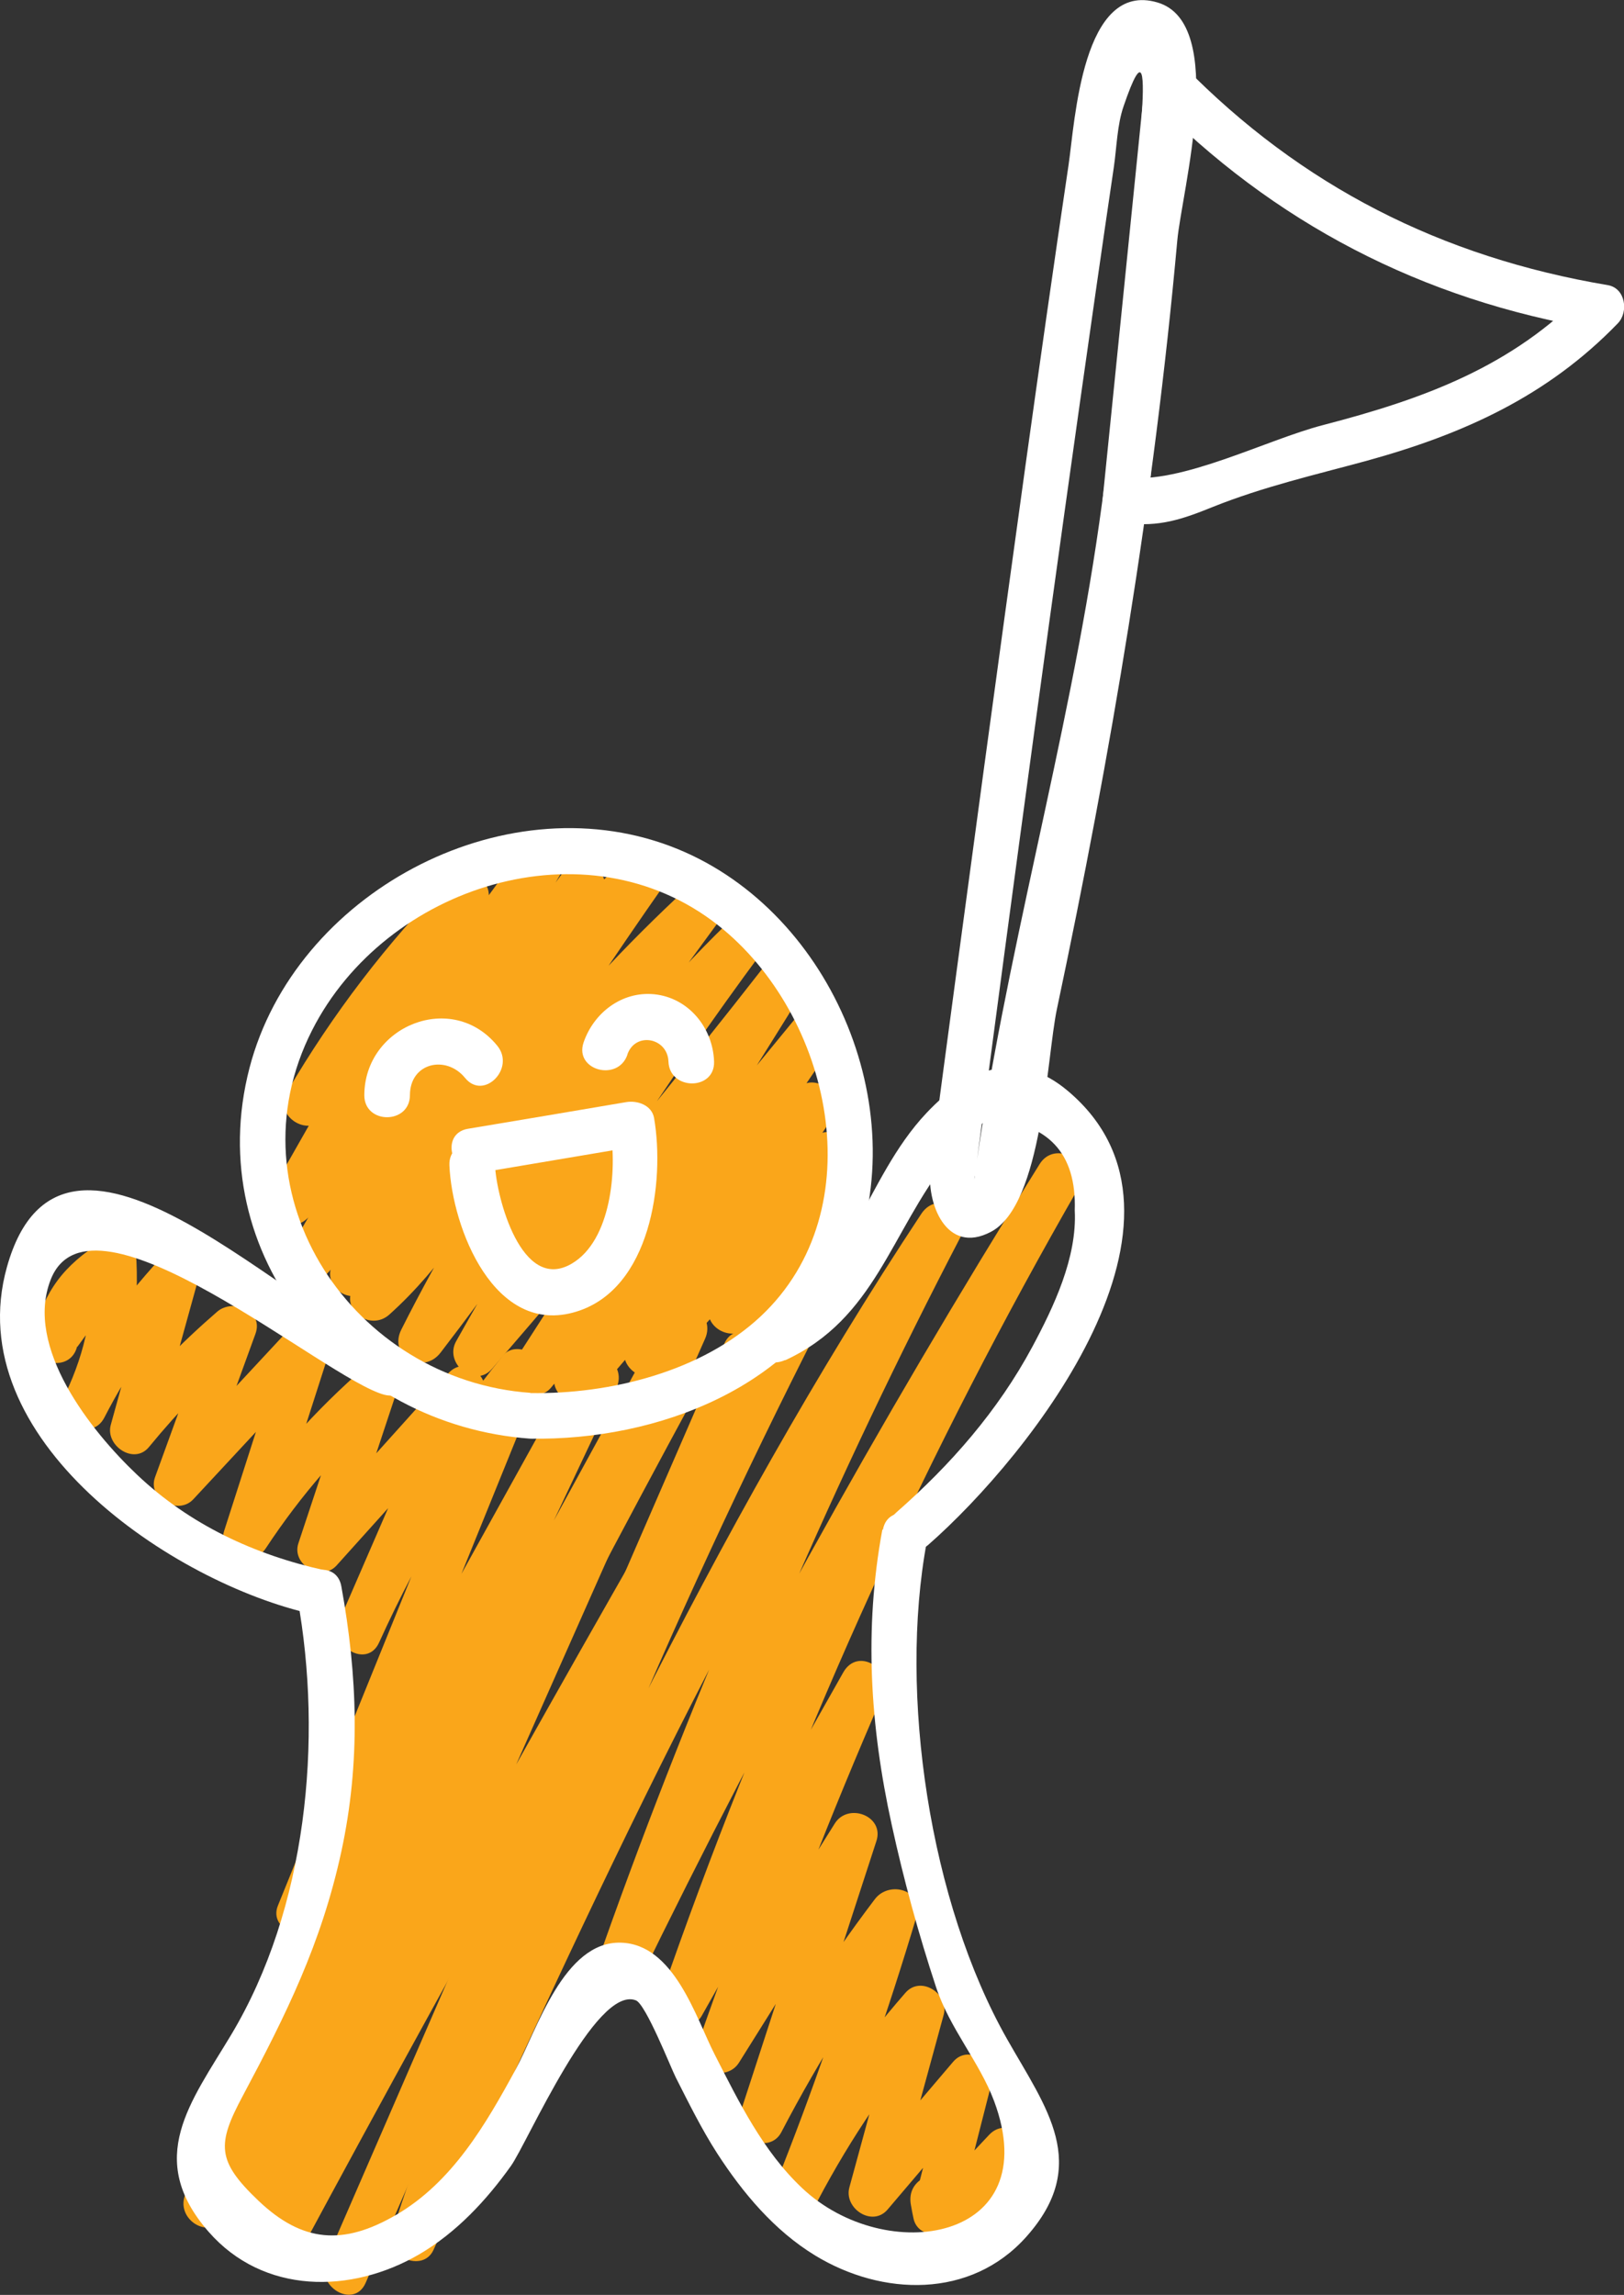 <?xml version="1.0" encoding="UTF-8"?>
<svg id="Layer_2" data-name="Layer 2" xmlns="http://www.w3.org/2000/svg" viewBox="0 0 84.74 119.75">
  <rect x="0" y="0" width="84.74" height="119.75" fill="#333333" stroke="none"/>
  <defs>
    <style>
      .cls-1 {
        fill: #faa61a;
      }

      .cls-2 {
        fill: #fff;
      }
    </style>
  </defs>
  <g id="Layer_1-2" data-name="Layer 1">
    <g>
      <path class="cls-1" d="M17.05,58.16c2.28-3.9,4.96-7.41,8.13-10.64-.62-.48-1.24-.96-1.87-1.44l-9.16,16.11c-.77,1.36,1.17,2.41,2.05,1.2,4.36-5.94,8.71-11.87,13.07-17.81l-2.05-1.2c-4.01,6.89-8.01,13.78-12.02,20.67-.78,1.35,1.17,2.41,2.05,1.2,4.71-6.49,9.42-12.98,14.13-19.46l-2.05-1.2c-4.2,6.64-8.34,13.3-11.95,20.29-.71,1.37,1.19,2.46,2.05,1.2,4.57-6.68,8.89-15.38,15.05-20.68-.62-.48-1.24-.96-1.87-1.44-5.04,7.2-9.76,14.6-14.17,22.2-.7,1.2.88,2.32,1.87,1.44,2.81-2.52,4.66-5.63,6.79-8.71,3.03-4.37,6.56-8.29,10.46-11.89-.62-.48-1.24-.96-1.87-1.44-5.38,7.32-10.66,14.68-14.75,22.82-.7,1.4,1.14,2.39,2.05,1.2,5.32-6.93,10.3-14.56,16.58-20.66-.62-.48-1.24-.96-1.87-1.44-5.09,6.88-9.72,14.04-13.9,21.51-.64,1.14.95,2.49,1.87,1.44,5.58-6.45,10.98-13.03,16.22-19.75-.62-.48-1.24-.96-1.87-1.44-4.31,6.95-8.69,13.85-13.13,20.72-.72,1.11,1,2.49,1.87,1.44,4.86-5.92,9.72-11.85,14.58-17.77-.62-.48-1.24-.96-1.87-1.44l-12.38,18.26c-.75,1.11.99,2.47,1.87,1.44,4.1-4.79,8.21-9.57,12.31-14.36-.62-.48-1.24-.96-1.87-1.44l-8.65,12.97c-.75,1.12.96,2.44,1.87,1.44,3.16-3.46,6.31-6.93,9.47-10.39-.62-.48-1.24-.96-1.87-1.44-1.69,2.72-3.38,5.45-5.07,8.17-.74,1.19.89,2.31,1.87,1.44,1.91-1.7,3.68-3.48,5.36-5.4-.62-.48-1.24-.96-1.87-1.44-1.32,2.2-2.63,4.41-3.95,6.61-.67,1.13.99,2.51,1.87,1.44,1.47-1.79,2.93-3.59,4.4-5.38.96-1.17-.71-2.86-1.68-1.68-1.47,1.79-2.93,3.59-4.4,5.38.62.48,1.24.96,1.87,1.44,1.32-2.2,2.63-4.41,3.95-6.61.68-1.13-.96-2.47-1.87-1.44-1.69,1.92-3.46,3.7-5.36,5.4.62.48,1.24.96,1.87,1.44,1.69-2.72,3.38-5.45,5.07-8.17.7-1.13-.95-2.45-1.87-1.44-3.16,3.46-6.31,6.93-9.47,10.39.62.48,1.24.96,1.87,1.44l8.65-12.97c.74-1.11-.98-2.47-1.87-1.44-4.1,4.79-8.21,9.57-12.31,14.36.62.48,1.24.96,1.87,1.44l12.38-18.26c.75-1.1-1.01-2.49-1.87-1.44-4.86,5.92-9.72,11.85-14.58,17.77.62.48,1.24.96,1.87,1.44,4.44-6.87,8.82-13.77,13.13-20.72.69-1.12-1.02-2.52-1.87-1.44-5.24,6.72-10.64,13.31-16.22,19.75.62.48,1.24.96,1.87,1.44,4.18-7.47,8.81-14.63,13.9-21.51.82-1.11-.93-2.35-1.87-1.44-6.43,6.24-11.51,14.05-16.95,21.14.68.4,1.37.8,2.05,1.2,4.09-8.14,9.37-15.5,14.75-22.82.83-1.13-.92-2.32-1.87-1.44-3.21,2.97-6.17,6.14-8.83,9.62-2.81,3.67-4.95,7.88-8.42,10.99.62.48,1.24.96,1.87,1.44,4.41-7.6,9.13-15,14.17-22.2.82-1.17-.9-2.27-1.87-1.44-6.4,5.5-10.7,14.25-15.42,21.16.68.4,1.37.8,2.05,1.2,3.6-6.99,7.75-13.65,11.95-20.29.83-1.32-1.17-2.41-2.05-1.2-4.71,6.49-9.42,12.98-14.13,19.46.68.4,1.37.8,2.05,1.2,4.01-6.89,8.01-13.78,12.02-20.67.79-1.35-1.17-2.41-2.05-1.2-4.36,5.94-8.71,11.87-13.07,17.81l2.05,1.2c3.05-5.37,6.11-10.74,9.16-16.11.66-1.16-.91-2.42-1.87-1.44-3.31,3.38-6.11,7.04-8.5,11.12-.77,1.32,1.28,2.52,2.05,1.2"/>
      <path class="cls-1" d="M4.05,70.26c.84-1.15,1.67-2.3,2.51-3.46-.6-.34-1.19-.68-1.79-1.03.12,2.54-.26,4.65-1.37,6.99-.65,1.37,1.35,2.57,2.05,1.2,1.25-2.43,2.72-4.56,4.57-6.58-.66-.39-1.32-.77-1.99-1.16-.75,2.71-1.5,5.42-2.25,8.13-.3,1.08,1.21,2.11,1.99,1.16,1.62-1.97,3.34-3.74,5.27-5.41-.66-.39-1.32-.77-1.99-1.16-.99,2.71-1.97,5.42-2.96,8.14-.41,1.13,1.2,2,1.99,1.16,2.29-2.47,4.59-4.93,6.88-7.4-.66-.39-1.32-.77-1.99-1.16-1.09,3.4-2.18,6.79-3.27,10.19-.43,1.33,1.46,2,2.17.92,1.84-2.79,3.95-5.21,6.45-7.43l-1.99-1.16c-.92,2.78-1.84,5.55-2.76,8.33-.37,1.11,1.2,2.03,1.99,1.16,2.5-2.78,5-5.56,7.51-8.35-.62-.48-1.24-.96-1.87-1.44-1.82,4.2-3.65,8.41-5.47,12.61-.6,1.38,1.42,2.6,2.05,1.2,2.17-4.79,4.84-9.2,8.14-13.3-.66-.39-1.32-.77-1.99-1.16-3.81,9.4-7.62,18.79-11.43,28.19-.51,1.26,1.53,2.07,2.17.92,5.16-9.31,10.32-18.63,15.49-27.94l-2.05-1.2c-6.8,14.41-13.61,28.82-20.41,43.22-.64,1.36,1.31,2.56,2.05,1.2,8.35-15.27,16.69-30.54,25.04-45.8l-2.05-1.2c-7.08,15.94-14.15,31.89-21.22,47.83-.61,1.37,1.31,2.57,2.05,1.2,8.76-16.28,17.8-32.4,27.12-48.37-.68-.4-1.37-.8-2.05-1.2-7.94,15.61-14.68,31.76-20.19,48.38-.42,1.26,1.61,2.15,2.17.92,8.21-18.13,16.51-36.25,27.52-52.89l-2.05-1.2c-6.62,12.73-12.3,25.88-17.04,39.42-.44,1.26,1.58,2.13,2.17.92,6.96-14.31,14.66-28.22,23.09-41.72-.68-.4-1.37-.8-2.05-1.2-7.98,13.87-14.59,28.41-19.81,43.53-.44,1.28,1.52,2.07,2.17.92,3.15-5.57,6.29-11.14,9.44-16.71l-2.05-1.2c-2.78,6.39-5.32,12.86-7.62,19.44-.46,1.31,1.48,2.02,2.17.92,2.35-3.76,4.71-7.51,7.06-11.27-.72-.31-1.45-.61-2.17-.92-1.62,4.97-3.23,9.93-4.85,14.9-.41,1.27,1.55,2.11,2.17.92,2.01-3.86,4.31-7.48,6.94-10.95-.72-.31-1.45-.61-2.17-.92-1.47,4.93-3.15,9.77-5.05,14.54-.5,1.25,1.55,2.09,2.17.92,1.76-3.33,3.79-6.33,6.28-9.18-.66-.39-1.32-.77-1.99-1.16l-2.63,9.63c-.3,1.09,1.19,2.09,1.99,1.16,1.71-2.01,3.42-4.02,5.12-6.03-.66-.39-1.32-.77-1.99-1.16-.59,2.33-1.19,4.66-1.78,6.99h2.29c-.53-.07-1.06-.13-1.59-.2-.58,1.15.9,2.47,1.87,1.44,1.02-1.09,2.04-2.17,3.06-3.26,1.05-1.12-.63-2.8-1.68-1.68-1.02,1.09-2.04,2.17-3.06,3.26.62.48,1.24.96,1.87,1.44.1-.21.21-.41.31-.62.26-.51.17-1.01-.19-1.44-.15-.18-.3-.35-.44-.53-.32-.38-1.03-.46-1.44-.19-.19.13-.38.26-.58.39-.47.32-.65.79-.55,1.34.04.23.08.45.13.68.22,1.18,2.01,1.09,2.29,0l1.78-6.99c.28-1.08-1.18-2.1-1.99-1.16-1.71,2.01-3.42,4.02-5.12,6.03l1.99,1.16,2.63-9.63c.3-1.09-1.18-2.08-1.99-1.16-2.61,2.99-4.8,6.15-6.65,9.66.72.31,1.45.61,2.17.92,1.9-4.78,3.58-9.62,5.05-14.54.41-1.39-1.41-1.92-2.17-.92-2.63,3.47-4.93,7.09-6.94,10.95.72.31,1.45.61,2.17.92l4.85-14.9c.43-1.31-1.47-2.03-2.17-.92-2.35,3.76-4.71,7.51-7.06,11.27.72.31,1.45.61,2.17.92,2.23-6.38,4.68-12.67,7.38-18.87.59-1.36-1.28-2.57-2.05-1.2-3.15,5.57-6.29,11.14-9.44,16.71.72.31,1.45.61,2.17.92,5.16-14.93,11.7-29.27,19.57-42.96.77-1.33-1.24-2.49-2.05-1.2-8.43,13.5-16.13,27.41-23.09,41.72.72.31,1.45.61,2.17.92,4.67-13.35,10.27-26.3,16.8-38.85.71-1.36-1.21-2.47-2.05-1.2-11.01,16.64-19.31,34.76-27.52,52.89.72.31,1.45.61,2.17.92,5.45-16.43,12.11-32.39,19.96-47.82.69-1.36-1.27-2.53-2.05-1.2-9.32,15.97-18.36,32.09-27.12,48.37l2.05,1.2c7.07-15.94,14.15-31.89,21.22-47.83.61-1.36-1.3-2.57-2.05-1.2l-25.04,45.8c.68.4,1.37.8,2.05,1.2,6.8-14.41,13.61-28.82,20.41-43.22.64-1.36-1.3-2.56-2.05-1.2-5.16,9.31-10.32,18.63-15.49,27.94.72.31,1.45.61,2.17.92,3.81-9.4,7.62-18.79,11.43-28.19.44-1.08-1.26-2.06-1.99-1.16-3.43,4.26-6.26,8.79-8.51,13.78.68.4,1.37.8,2.05,1.2,1.82-4.2,3.65-8.41,5.47-12.61.49-1.13-.88-2.53-1.87-1.44-2.5,2.78-5,5.56-7.5,8.35.66.39,1.32.77,1.99,1.16.92-2.78,1.84-5.55,2.76-8.33.4-1.19-1.16-1.9-1.99-1.16-2.64,2.36-4.87,4.96-6.82,7.91.72.31,1.45.61,2.17.92,1.09-3.4,2.18-6.79,3.27-10.19.36-1.12-1.19-2.02-1.99-1.16-2.29,2.47-4.59,4.93-6.88,7.4.66.39,1.32.77,1.99,1.16l2.96-8.14c.44-1.21-1.17-1.86-1.99-1.16-1.93,1.67-3.65,3.44-5.27,5.41.66.39,1.32.77,1.99,1.16.75-2.71,1.5-5.42,2.25-8.13.31-1.11-1.17-2.05-1.99-1.16-1.99,2.17-3.59,4.44-4.94,7.06.68.4,1.37.8,2.05,1.2,1.29-2.73,1.83-5.16,1.69-8.18-.04-.86-.99-1.53-1.79-1.03-2.02,1.28-2.99,2.56-3.6,4.88-.39,1.48,1.9,2.11,2.29.63"/>
      <path class="cls-1" d="M19.08,119.12c6.92-15.93,13.84-31.87,20.76-47.8.6-1.39-1.44-2.6-2.05-1.2-6.92,15.93-13.84,31.87-20.76,47.8-.6,1.39,1.44,2.6,2.05,1.2"/>
      <path class="cls-1" d="M14.42,115.58c6.94-14.45,14.23-28.73,21.87-42.82.73-1.34-1.32-2.54-2.05-1.2-7.65,14.09-14.94,28.37-21.87,42.82-.66,1.37,1.39,2.58,2.05,1.2"/>
      <path class="cls-2" d="M46.04,79.82c-.96,5.19-.64,10.25.49,15.4.62,2.85,1.4,5.7,2.31,8.46.72,2.18,2.26,3.9,3.03,5.95,2.74,7.35-5.64,8.67-10.01,4.55-2.05-1.93-3.31-4.51-4.57-6.98-.98-1.91-2.11-5.76-4.9-5.83-2.97-.08-4.38,4.57-5.47,6.59-1.57,2.89-3.32,5.91-6.26,7.62-2.75,1.6-4.88,1.44-7.18-.75-2.17-2.07-2.17-2.93-.81-5.47,2.25-4.22,4.1-7.94,5.14-12.74,1.01-4.67.85-9.17,0-13.85-.27-1.5-2.56-.87-2.29.63,1.34,7.38.49,16.19-3.46,22.78-2.11,3.52-4.51,6.45-1.18,10.27,2.86,3.28,7.44,3.26,11,1.18,1.93-1.13,3.49-2.8,4.78-4.61.84-1.17,4.42-9.46,6.52-8.64.52.2,1.83,3.53,2.08,4.02.68,1.34,1.35,2.7,2.16,3.96,1.34,2.07,2.98,4.03,5.11,5.33,3.49,2.13,8.12,2.28,11.02-.97,3.38-3.79,1.04-6.72-.99-10.3-4.05-7.13-5.68-18.03-4.2-25.97.28-1.49-2.01-2.14-2.29-.63"/>
      <path class="cls-2" d="M27.68,72.68c-9.2-.65-15.79-10.28-11.39-18.93,3.83-7.53,14.31-10.89,21.18-5.47,5.91,4.66,8.18,14.82,2.22,20.41-3.08,2.88-7.85,4.07-12.01,4-1.53-.03-1.53,2.35,0,2.38,6.6.11,14.05-2.68,16.73-9.13,3.39-8.17-1.16-18.68-9.44-21.79-8.82-3.31-19.59,2.51-21.95,11.57-2.55,9.81,4.97,18.66,14.65,19.35,1.53.11,1.52-2.27,0-2.38"/>
      <path class="cls-2" d="M25.06,61.19c2.75-.46,5.5-.93,8.25-1.39-.49-.28-.97-.55-1.46-.83.35,2.05.05,5.76-2.02,6.97-2.63,1.54-3.93-3.5-4-5.13-.06-1.52-2.44-1.53-2.38,0,.14,3.25,2.34,8.96,6.63,7.63,3.87-1.19,4.62-6.77,4.05-10.1-.12-.68-.88-.93-1.46-.83-2.75.47-5.5.93-8.25,1.39-1.5.25-.87,2.54.63,2.29"/>
      <path class="cls-2" d="M21.39,57.15c0-1.7,1.89-2.12,2.88-.9.97,1.19,2.64-.5,1.68-1.68-2.36-2.9-6.93-1.04-6.94,2.58,0,1.53,2.37,1.53,2.38,0"/>
      <path class="cls-2" d="M32.73,55.04c.41-1.22,2.1-.9,2.15.35.05,1.52,2.43,1.53,2.38,0-.06-1.76-1.33-3.33-3.13-3.51-1.69-.16-3.15.97-3.68,2.52-.49,1.45,1.8,2.07,2.29.63"/>
      <path class="cls-2" d="M40.97,70.98c4.7-2.17,5.49-6.66,8.47-10.44.57-.86,1.29-1.58,2.16-2.16,3.09.2,4.58,1.79,4.48,4.78.13,2.46-1.1,5.04-2.22,7.13-1.79,3.33-4.26,6.15-7.09,8.63-1.15,1.01.54,2.69,1.68,1.68,5.33-4.68,15.1-17.03,7.3-23.65-2.63-2.24-5.17-1.24-7.4,1.12-3.32,3.52-3.86,8.66-8.59,10.85-1.39.64-.18,2.69,1.2,2.05"/>
      <path class="cls-2" d="M20.69,70.48c-5.07-1.32-17.36-14.97-20.33-4.36-2.51,8.98,8.67,16.5,15.96,18.11,1.49.33,2.13-1.96.63-2.29-3.67-.81-7.05-2.38-9.8-4.99-2.39-2.26-5.9-6.66-4.5-10.19,2.12-5.35,14.36,5.23,17.41,6.02,1.48.38,2.11-1.91.63-2.29"/>
      <path class="cls-2" d="M60.08,5.13c6.37,6.5,14.11,10.52,23.17,12.04-.17-.66-.35-1.32-.52-1.99-3.83,3.97-8.46,5.64-13.69,7-2.95.76-7.42,3.11-10.32,2.73l1.19,1.19c.74-7.27,1.47-14.54,2.21-21.81.15-1.52-2.22-1.51-2.38,0-.74,7.27-1.47,14.54-2.21,21.81-.07.7.61,1.11,1.19,1.19,1.74.23,2.97-.19,4.57-.84,2.65-1.06,5.29-1.66,8.04-2.41,5.04-1.39,9.42-3.37,13.09-7.17.57-.59.4-1.83-.52-1.99-8.69-1.46-16-5.17-22.13-11.43-1.07-1.09-2.75.59-1.68,1.68"/>
      <path class="cls-2" d="M48.56,60.9c-.25,1.84.8,4.63,3.16,3.37,2.68-1.43,2.89-9.08,3.43-11.62,2.81-13.26,5.06-26.58,6.28-40.09.23-2.58,2.65-11.34-1.03-12.43-3.93-1.17-4.31,6.22-4.64,8.46-1.56,10.5-2.99,21.01-4.42,31.52-.95,7.03-1.9,14.07-2.83,21.11-.2,1.51,2.18,1.5,2.38,0,2.02-15.36,4.09-30.71,6.29-46.04.31-2.15.62-4.31.94-6.46.15-1.02.17-2.2.51-3.18,1.07-3.13,1.1-1.64.92.89-.48,6.97-1.21,13.94-2.19,20.85-1.64,11.5-4.97,22.79-6.52,34.26.2-1.5-2.09-2.14-2.29-.63"/>
    </g>
  </g>
</svg>